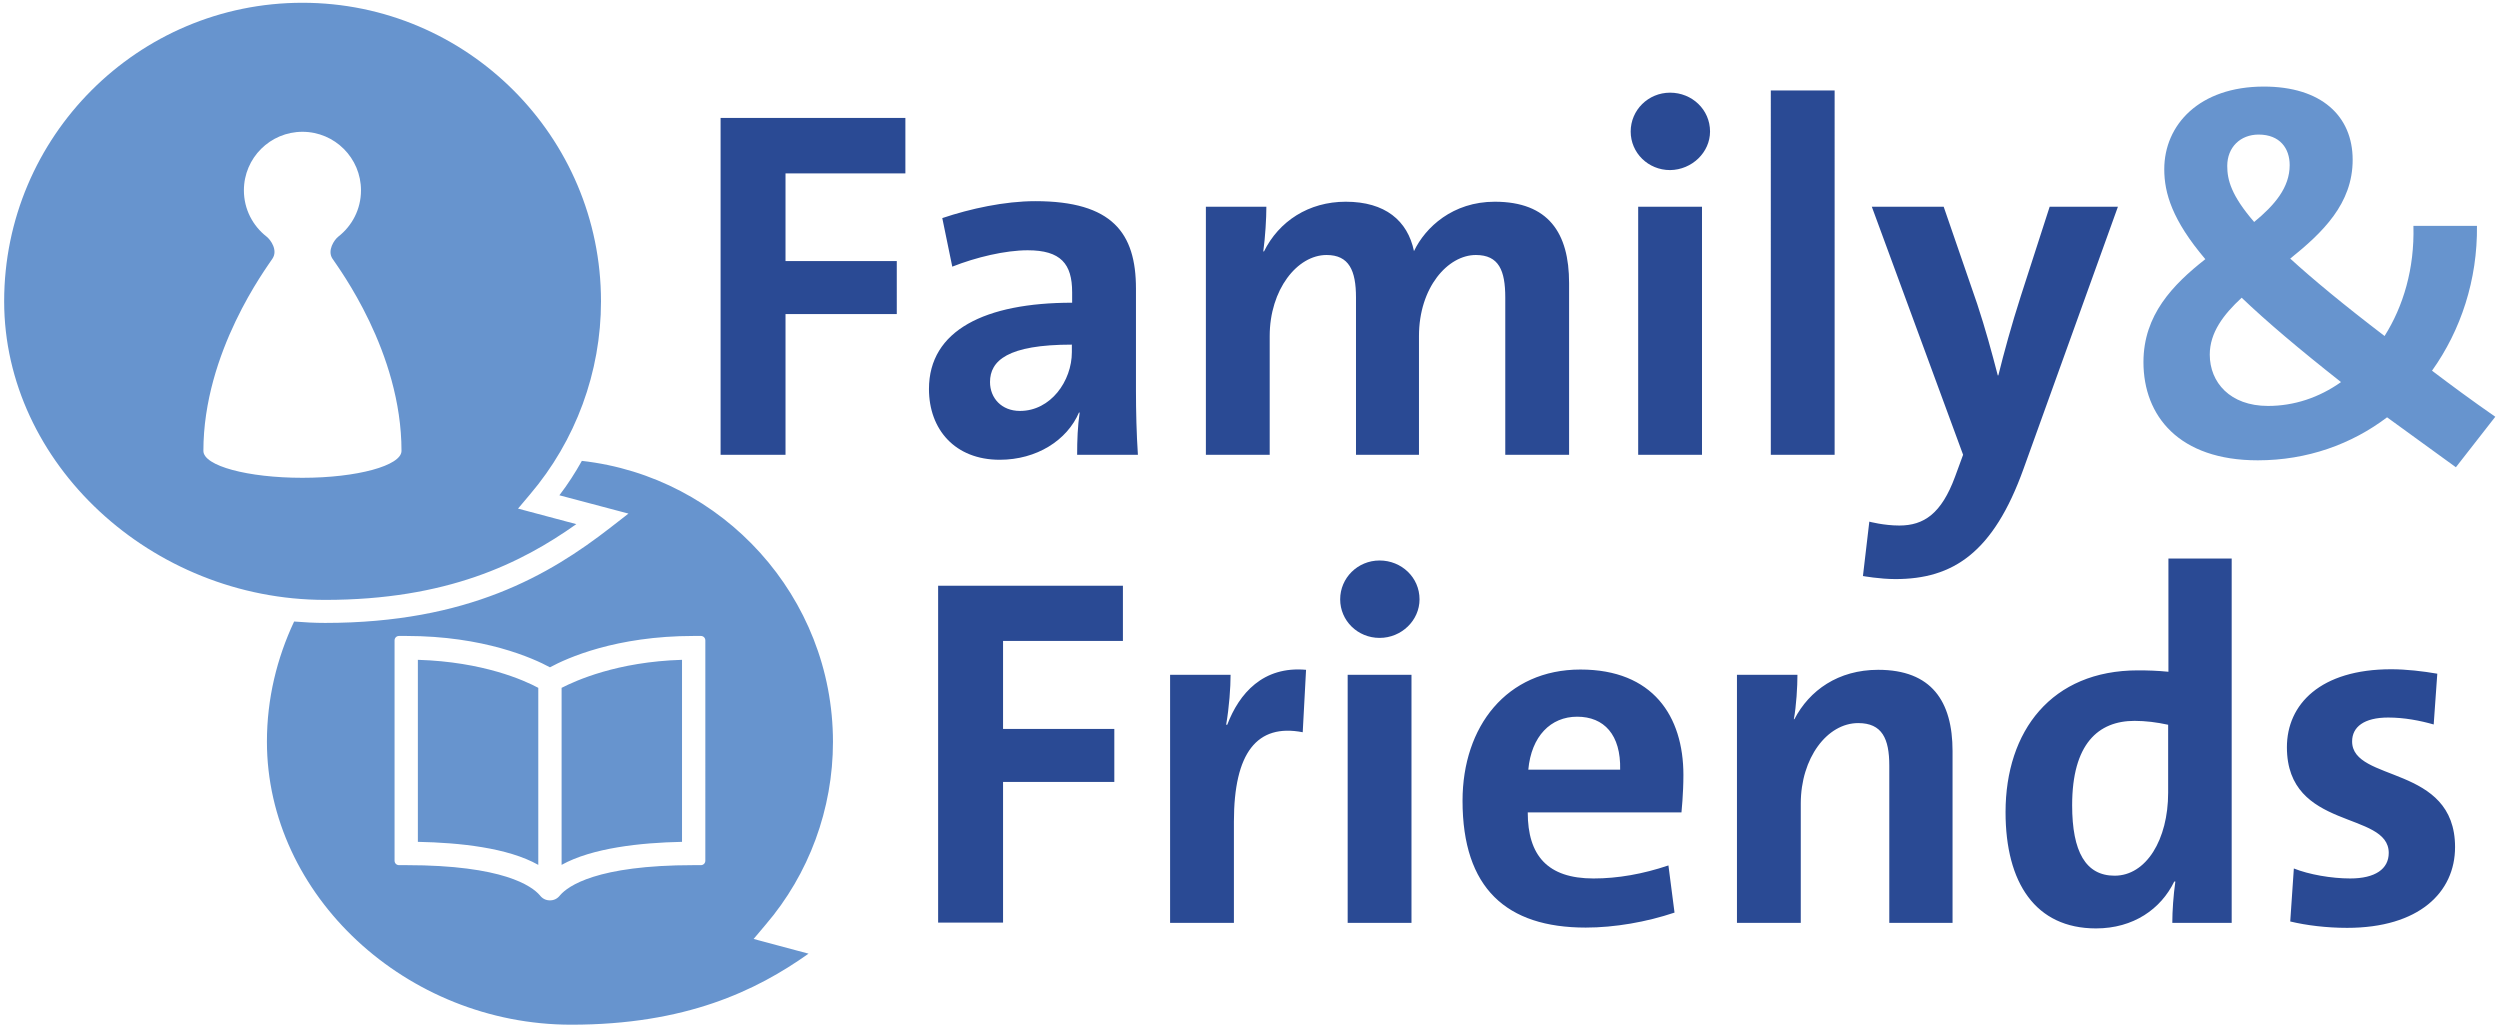 <?xml version="1.0" encoding="utf-8"?>
<!-- Generator: Adobe Illustrator 23.0.4, SVG Export Plug-In . SVG Version: 6.00 Build 0)  -->
<svg version="1.1" id="Ebene_1" xmlns="http://www.w3.org/2000/svg" xmlns:xlink="http://www.w3.org/1999/xlink" x="0px" y="0px"
	 viewBox="0 0 901 372" style="enable-background:new 0 0 901 372;" xml:space="preserve">
<style type="text/css">
	.st0{fill:#2A4A94;}
	.st1{fill:#6794CE;}
</style>
<g>
	<path class="st0" d="M878.4,242.8c-5.2-0.9-11.2-1.6-16.6-1.6c-25.5,0-37.6,12.6-37.6,28.1c0,30.2,36.7,22.8,36.7,38.1
		c0,5.8-4.9,9.2-13.9,9.2c-6.7,0-14.8-1.4-20.3-3.6l-1.3,19.1c5.8,1.4,13.1,2.3,20.5,2.3c25.9,0,38.9-12.8,38.9-29.1
		c0-29.9-37.1-23.2-37.1-38.1c0-5.2,4.3-8.6,13-8.6c5.8,0,11.5,1.1,16.4,2.5L878.4,242.8 M781.4,285.7c0,16.9-7.9,29.9-19.3,29.9
		c-10.4,0-15.3-8.6-15.3-25.4c0-22.1,9.4-30.4,22.5-30.4c4,0,7.9,0.5,12.1,1.4V285.7z M804.3,332.6V201.3h-22.8v40.8
		c-4-0.4-7.6-0.5-11-0.5c-31.1,0-47.7,21.8-47.7,51.1c0,25.5,10.8,41.9,32.6,41.9c13.5,0,23.4-7,28.2-16.9h0.4
		c-0.7,4.9-1.1,10.6-1.1,14.9H804.3z M703.7,332.6v-61.9c0-18-7.6-29.3-26.8-29.3c-14.4,0-24.8,7.4-30.2,17.8h-0.2
		c0.9-4.7,1.3-11.9,1.3-16H626v89.4h23v-43c0-16.4,9.5-29,20.7-29c8.6,0,11.2,5.6,11.2,15.3v56.7H703.7z M550.8,277.4
		c1.1-12.1,8.1-19.1,17.6-19.1c9.7,0,15.8,6.5,15.5,19.1H550.8z M601.3,311.9c-9.2,3.1-18.2,4.7-27,4.7c-16.6,0-23.7-8.3-23.7-23.8
		H606c0,0,0.7-6.7,0.7-13.5c0-21.2-11-38-37.1-38c-26.6,0-42.5,20.5-42.5,47.3c0,31.5,15.8,45.7,44.4,45.7c10.4,0,21.9-2,32-5.4
		L601.3,311.9z M485.7,332.6h23v-89.4h-23V332.6z M511.6,216c0-7.9-6.5-14-14.4-14c-7.9,0-14.2,6.3-14.2,14
		c0,7.7,6.3,13.9,14.2,13.9C505.1,229.9,511.6,223.6,511.6,216z M470.7,241.4c-15.5-1.4-24.1,8.5-28.4,19.8h-0.4
		c1.1-6.3,1.6-13.5,1.6-18h-21.8v89.4h23v-36.5c0-24.8,8.3-35.4,24.8-32.2L470.7,241.4z M404.7,231.1v-20h-66.6v121.4h23.4v-50.7
		h40.1v-19.1h-40.1v-31.7H404.7z"/>
	<path class="st1" d="M802.7,59.8c0-6.7,4.7-11.3,11.3-11.3c7.7,0,11.2,5,11.2,11c0,8.1-5.4,14.4-12.8,20.5
		C804.1,70.4,802.7,64.8,802.7,59.8 M817.4,146.3c-13.7,0-21-8.5-21-18.5c0-7.9,4.9-14.4,11.5-20.5c9,8.6,20.7,18.5,35.8,30.4
		C835.8,143.3,826.8,146.3,817.4,146.3z M869.8,81.5c0.4,15.3-3.6,28.8-10.4,39.6c-14.8-11.3-25.9-20.5-34-27.9
		c11.7-9.4,22.5-19.8,22.5-35.6c0-15.8-11.3-26.4-32-26.4C792.6,31.2,780,45,780,61c0,8.6,2.9,18.4,14.8,32.4
		c-11.7,9.2-22.3,20.1-22.3,37.1c0,19.4,12.8,35.4,41.2,35.4c17.8,0,33.8-5.8,46.6-15.5l24.8,18l14.2-18.2
		c-8.5-5.9-15.8-11.3-22.8-16.6c10.4-14.6,16.4-32.7,16.2-52.2H869.8z"/>
	<path class="st0" d="M763.3,74.5h-24.6l-10.4,32.2c-3.4,10.6-6.1,20.5-8.1,28.6h-0.2c-2.2-8.5-4.5-16.9-7.4-25.7l-12.1-35.1h-25.9
		l32.9,89.4l-2.9,7.9c-4.9,13.3-11.2,17.6-20.1,17.6c-5.6,0-10.8-1.4-10.8-1.4l-2.3,19.6c0,0,6.1,1.1,11.7,1.1
		c20.7,0,35.3-9.4,46.2-39.8L763.3,74.5 M638.2,163.9h23V32.6h-23V163.9z M590.4,163.9h23V74.5h-23V163.9z M616.3,47.4
		c0-7.9-6.5-14-14.4-14c-7.9,0-14.2,6.3-14.2,14c0,7.7,6.3,13.9,14.2,13.9C609.8,61.2,616.3,54.9,616.3,47.4z M565.5,163.9v-61.9
		c0-18-7.4-29.3-26.8-29.3c-15.1,0-25,9.2-29.1,17.8c-2.3-11-10.4-17.8-24.6-17.8c-13.3,0-24.1,7-29.5,18l-0.2-0.2
		c0.7-5,1.1-11.9,1.1-16h-21.8v89.4h23v-42.8c0-16.7,9.9-29.2,20.5-29.2c8.1,0,10.6,5.6,10.6,15.3v56.7h22.7v-42.8
		c0-17.5,10.4-29.2,20.5-29.2c8.3,0,10.6,5.6,10.6,15.3v56.7H565.5z M386.3,126.9c0,10.4-7.6,21.2-18.7,21.2
		c-6.7,0-10.8-4.7-10.8-10.4c0-7.7,6.3-13.5,29.5-13.5V126.9z M410.1,163.9c-0.5-7.4-0.7-15.8-0.7-23V104c0-20-8.5-31.5-36.3-31.5
		c-11,0-23.4,2.7-33.5,6.1l3.6,17.5c8.6-3.4,19.1-5.9,27.2-5.9c11.9,0,16,4.9,16,15.1v3.8c-31.3,0-51.6,9.9-51.6,31.1
		c0,14.6,9.4,25.5,25.5,25.5c13.3,0,24.3-7,28.6-17.1l0.2,0.2c-0.7,4.7-0.9,9.9-0.9,15.1H410.1z M326.3,62.5v-20h-66.6v121.4h23.4
		v-50.7h40.1V94.1h-40.1V62.5H326.3z"/>
	<path class="st1" d="M119.8,93.2c2.3,3.5,24.9,33.6,24.9,69.3c0,5.3-16,9.7-35.7,9.7s-35.7-4.3-35.7-9.7
		c0-35.7,22.7-65.9,24.9-69.3c2-3-0.6-6.7-2.1-7.9c-5-3.9-8.2-9.9-8.2-16.7c0-11.7,9.5-21.1,21.1-21.1c11.7,0,21.1,9.5,21.1,21.1
		c0,6.8-3.2,12.8-8.2,16.7C120.4,86.5,117.9,90.3,119.8,93.2 M191,178.2c16.5-19.4,25.6-44.1,25.6-69.6C216.6,49.2,168.3,1,109,1
		C49.7,1,1.5,49.2,1.5,108.6c0,58.3,53,107.6,115.7,107.6c43.7,0,70.5-13.1,90.5-27.3l-21-5.6L191,178.2z M150.6,303.4
		c15,0.3,32.4,2.1,43.4,8.3v-63.8c-5-2.7-19.9-9.4-43.4-10.1V303.4z M202.4,311.7c11-6.1,28.4-8,43.4-8.3v-65.6
		c-23.4,0.7-38.3,7.5-43.4,10.1V311.7z M254.2,310.2c0,0.9-0.7,1.6-1.6,1.6H250c-35.1,0-45.3,7.6-48.1,10.8
		c-0.4,0.5-1.5,1.9-3.7,1.9c-2.2,0-3.3-1.4-3.7-1.9c-2.8-3.2-13-10.8-48.1-10.8h-2.6c-0.9,0-1.6-0.7-1.6-1.6v-79.4
		c0-0.9,0.7-1.6,1.6-1.6h2.6c28,0,45.7,8,51.8,11.3c6.1-3.3,23.7-11.3,51.8-11.3h2.6c0.9,0,1.6,0.7,1.6,1.6V310.2z M300.2,267.4
		c0-52.3-39.7-95.6-90.5-101.3c-2.4,4.3-5.1,8.5-8.1,12.4l24.9,6.6l-6.7,5.2c-21.8,16.9-51.1,34.2-102.6,34.2
		c-3.8,0-7.5-0.2-11.2-0.5c-6.2,13.2-9.8,27.8-9.8,43.3c0,55.3,50.2,102,109.7,102c41.2,0,66.6-12.2,85.5-25.6l-19.8-5.3l4.3-5.1
		C291.6,315,300.2,291.5,300.2,267.4z"/>
</g>
</svg>
